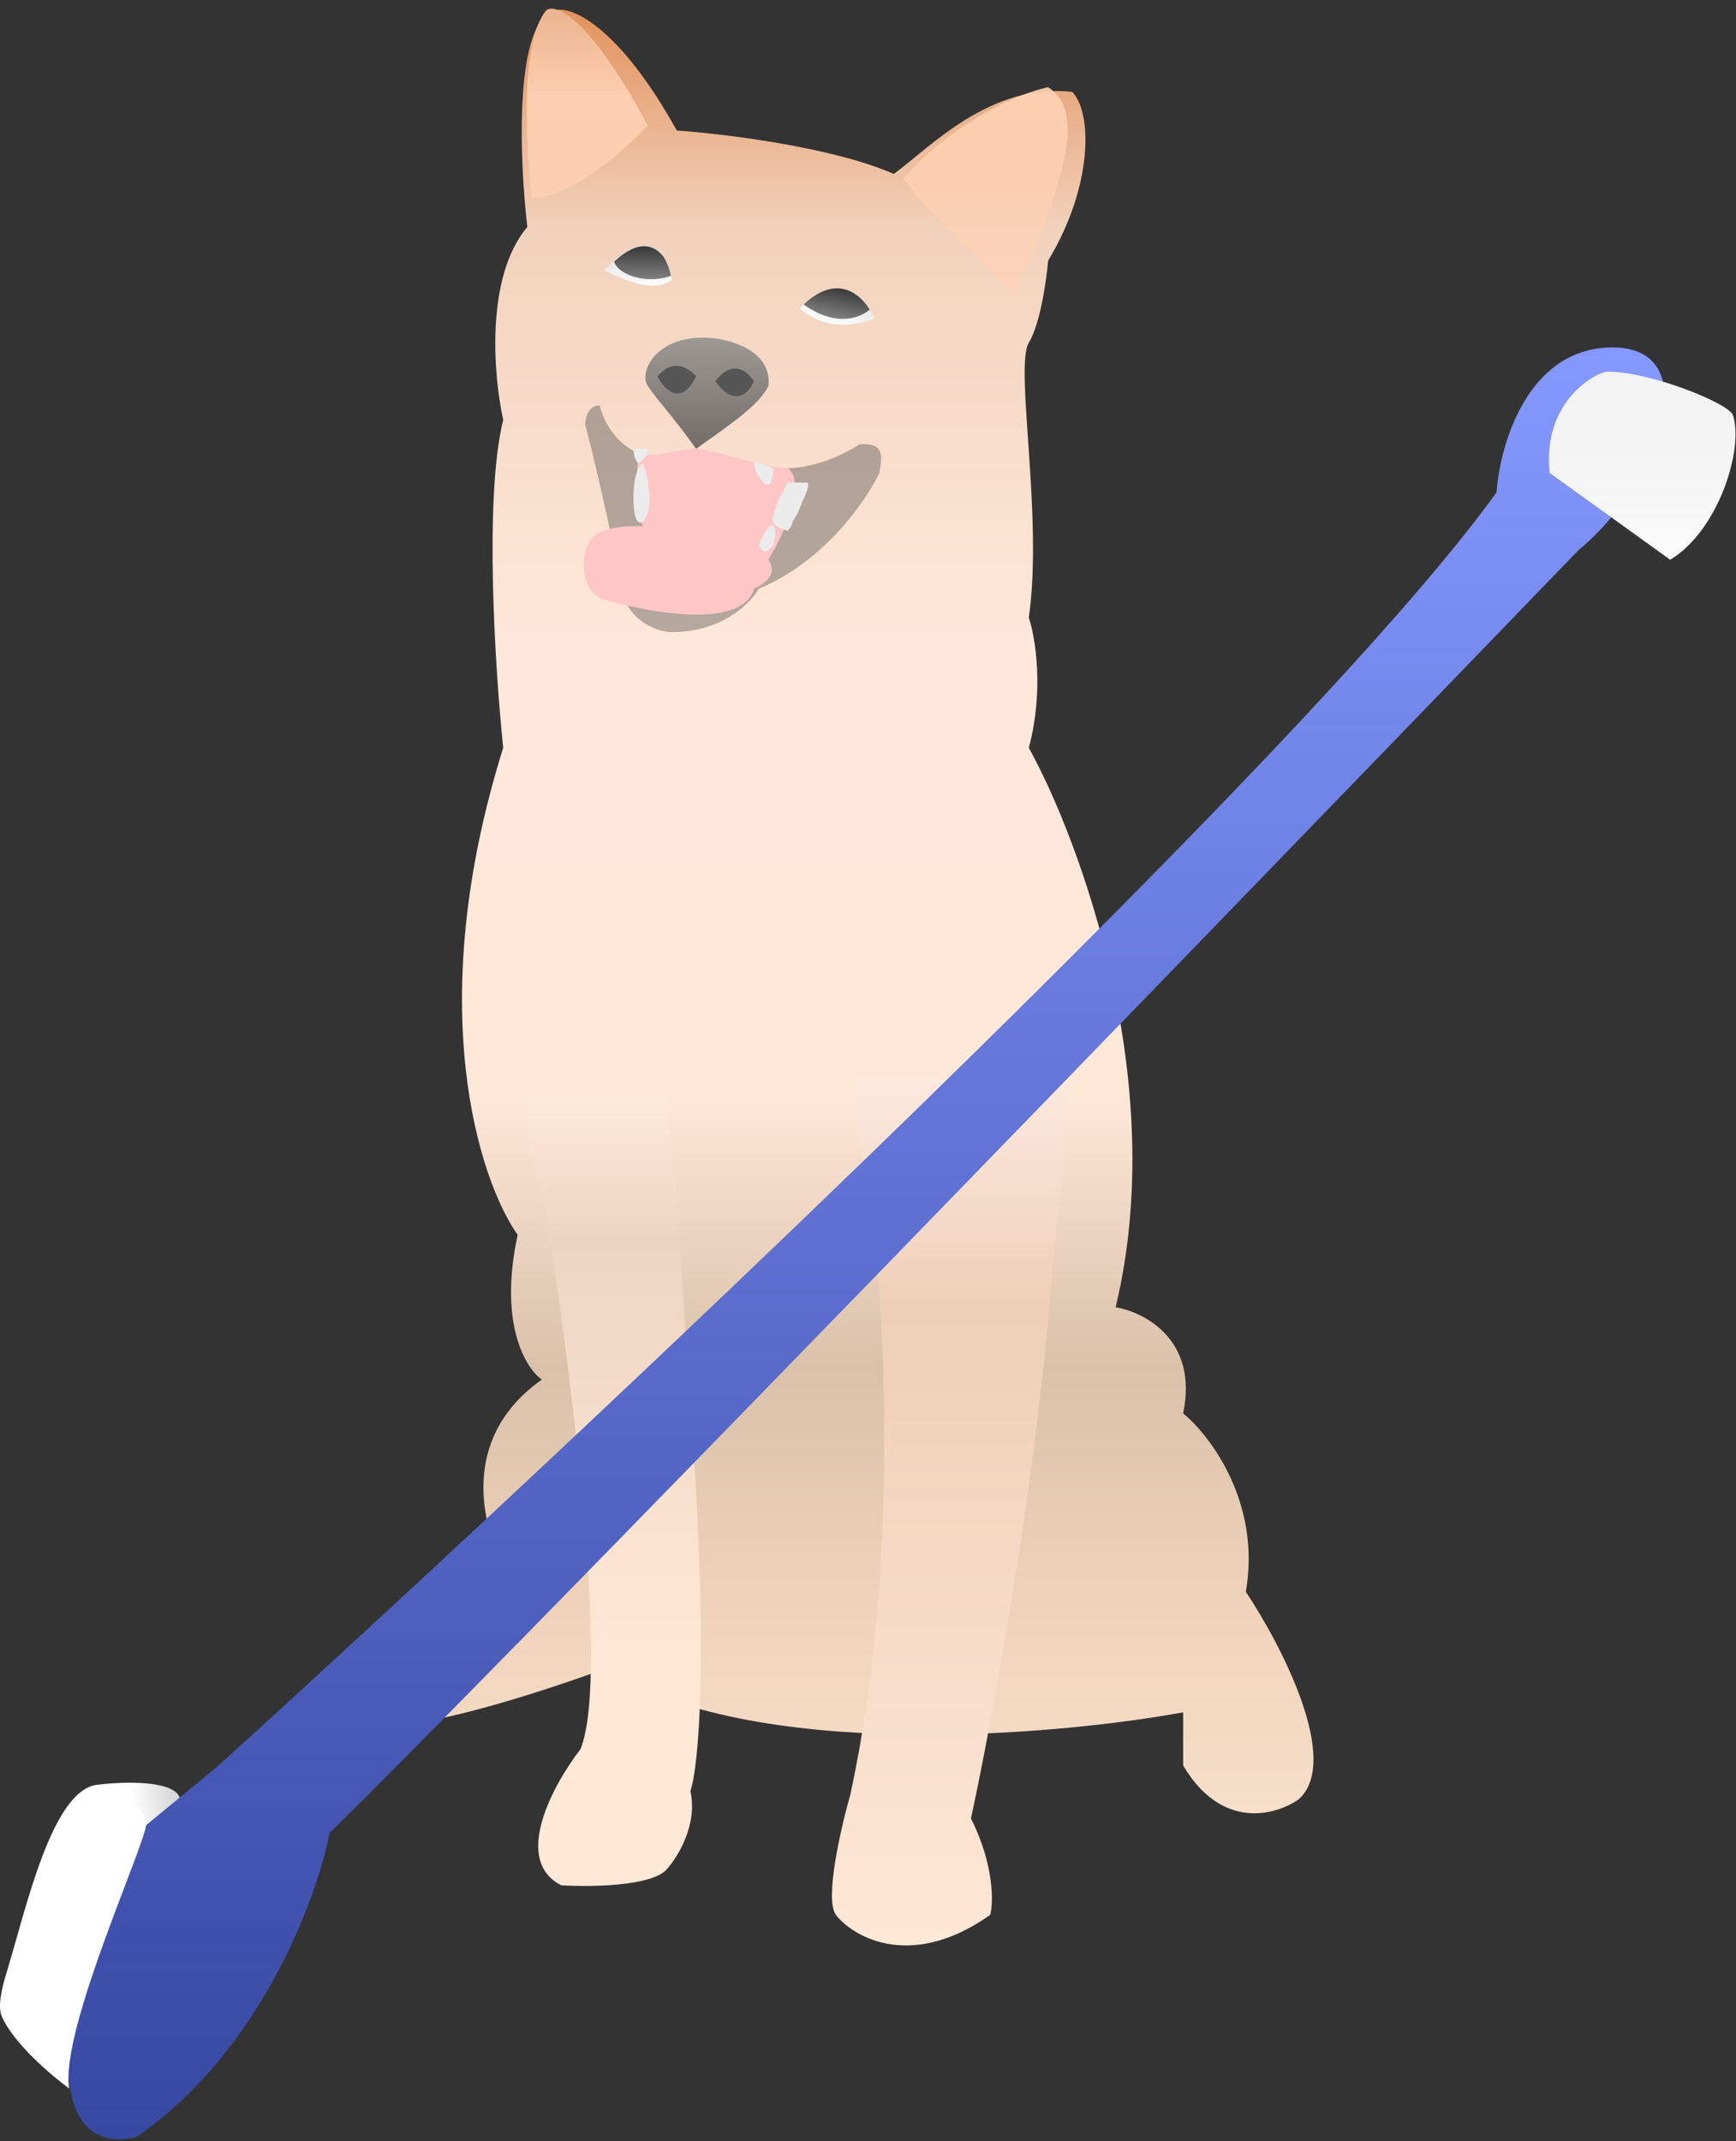 <svg width="180" height="222" viewBox="0 0 180 222" fill="none" xmlns="http://www.w3.org/2000/svg">
<rect x="0" y="0" width="180" height="222" fill="#333333" stroke="none"/>
<path d="M57.676 1.033C53.276 1.833 53.842 16.367 54.676 23.533C50.276 28.733 51.176 39.033 52.176 43.533C50.176 51.533 51.343 69.533 52.176 77.533C43.776 104.333 49.675 122.367 53.675 128.033C51.675 137.233 54.509 141.867 56.176 143.033C46.576 149.833 50.509 160.533 53.675 165.033C37.275 169.833 36.842 175.367 38.676 177.533C38.276 181.133 54.509 176.033 62.676 173.033C77.876 182.633 109.009 180.033 122.676 177.533V183.033C126.676 189.833 132.342 188.2 134.676 186.533C139.076 182.533 132.842 170.533 129.176 165.033C130.776 155.833 125.509 148.867 122.676 146.533C124.276 138.933 118.676 136.033 115.676 135.533C121.276 112.333 112.009 87.2 106.676 77.533C108.276 71.533 107.342 66.033 106.676 64.033C108.176 53.533 105.176 38.033 106.676 35.533C107.876 33.533 108.509 29.033 108.676 27.033C113.476 19.033 113.176 11.533 111.176 9.533C102.676 8.533 96.343 15.367 92.676 18.033C86.276 15.233 75.009 13.867 70.176 13.533C64.176 2.733 59.342 0.7 57.676 1.033Z" fill="url(#paint0_linear_101_50)"/>
<path d="M88.176 186.033C93.376 162.033 91.676 134.7 90.176 124.033C88.976 119.233 88.676 114.033 88.676 112.033H111.176C110.776 116.033 109.676 126.367 109.176 131.033C107.576 153.033 102.842 178.533 100.676 188.533C103.076 193.333 103.009 197.2 102.676 198.533C94.176 204.533 88.176 200.533 86.676 198.533C85.476 196.933 87.176 189.533 88.176 186.033Z" fill="url(#paint1_linear_101_50)"/>
<path d="M60.187 181.358C63.358 173.545 58.866 139.397 56.224 123.3C54.638 120.261 54.572 115.523 54.737 113.533H69.105L70.095 123.3L71.582 145.547C73.563 172.025 72.407 183.348 71.582 185.699C72.374 189.172 70.26 192.572 69.105 193.838C67.519 195.574 61.178 195.647 58.205 195.466C53.053 192.861 57.38 184.975 60.187 181.358Z" fill="url(#paint2_linear_101_50)"/>
<path opacity="0.4" d="M72.176 46.533C65.776 49.333 62.842 44.7 62.176 42.033C60.976 42.033 60.676 43.367 60.676 44.033C62.276 50.033 64.009 58.533 64.676 62.033C65.876 64.833 68.509 65.533 69.676 65.533C74.876 65.533 77.842 62.533 78.676 61.033C85.476 58.233 89.842 51.867 91.176 49.033C91.676 46.533 91.176 46.033 89.176 46.033C82.176 50.533 76.009 48.033 72.176 46.533Z" fill="#474747"/>
<path d="M66.676 54.533C65.444 52.561 66.176 48.533 66.176 47.033C68.176 47.533 69.94 46.533 72.176 46.533C73.676 46.533 80.251 48.729 81.676 48.533C83.728 50.111 81.176 55.533 79.676 58.033C80.676 59.533 79.355 60.533 78.176 61.033C76.944 65.373 67.051 63.467 62.604 62.152C60.141 61.363 60.176 57.533 61.176 56.033C62.176 54.533 65.307 54.533 66.676 54.533Z" fill="#FFC6C6"/>
<path d="M79.175 50.033C78.376 49.233 78.175 48.367 78.175 48.033C77.775 47.633 79.342 48.2 80.175 48.533C80.175 49.367 79.975 50.833 79.175 50.033Z" fill="#ECECEC"/>
<path d="M66.176 48.033C65.776 47.633 65.676 46.867 65.676 46.533H67.176C67.176 47.333 66.509 47.867 66.176 48.033Z" fill="#ECECEC"/>
<path d="M80.176 54.533C79.776 54.133 79.009 55.7 78.676 56.533C79.076 57.333 79.509 57.2 79.676 57.033L80.176 56.533C80.342 56.033 80.576 54.933 80.176 54.533Z" fill="#ECECEC"/>
<path d="M81.176 51.033C80.776 51.433 80.342 52.867 80.176 53.533C79.776 54.333 81.009 54.867 81.676 55.033C82.076 54.633 82.176 54.2 82.176 54.033C82.576 53.633 83.009 52.533 83.176 52.033C83.976 50.433 83.842 50.033 83.676 50.033H81.676L81.176 51.033Z" fill="#ECECEC"/>
<path d="M66.676 48.033C65.876 48.433 65.676 50.533 65.676 51.533C65.676 54.333 66.342 54.367 66.676 54.033C67.876 52.833 67.176 49.533 66.676 48.033Z" fill="#ECECEC"/>
<path opacity="0.8" d="M73.676 35.033C68.076 34.633 66.175 38.533 67.176 40.033C68.176 41.533 69.676 43.033 72.176 46.533C75.676 44.033 78.676 42.033 79.676 40.033C80.076 36.433 75.842 35.2 73.676 35.033Z" fill="url(#paint3_linear_101_50)"/>
<path d="M74.176 39.533C74.842 38.533 76.576 37.133 78.176 39.533C77.676 40.7 76.176 42.333 74.176 39.533Z" fill="#565656"/>
<path d="M72.176 39.033C71.509 38.2 69.776 37.033 68.176 39.033C68.842 40.367 70.576 42.233 72.176 39.033Z" fill="#565656"/>
<path d="M18.676 186.533C18.276 184.533 12.842 184.7 10.176 185.033L15.176 189.533C16.509 189.367 19.076 188.533 18.676 186.533Z" fill="url(#paint4_linear_101_50)"/>
<path d="M155.176 51.033C135.976 77.833 58.843 150.2 22.676 183.033L14.176 190.033C1.376 218.833 8.843 223.033 14.176 221.533C26.976 212.733 32.843 196.867 34.176 190.033C48.576 176.033 126.509 95.533 163.676 57.033C172.176 50.033 177.176 35.533 166.676 36.033C158.276 36.433 155.509 46.2 155.176 51.033Z" fill="url(#paint5_linear_101_50)"/>
<path d="M0.176 209.033C1.375 211.834 5.342 215.2 7.176 216.533C6.176 210.533 15.176 191.033 15.176 189.033C15.176 187.433 11.842 185.7 10.176 185.033C5.376 185.433 2.676 198.033 0.676 204.533C0.176 206.159 -0.253 208.033 0.176 209.033Z" fill="white"/>
<path d="M179.676 43.033C179.276 41.833 171.176 38.533 166.676 38.533C165.676 38.533 159.876 41.433 160.676 49.033L173.176 58.033C178.176 55.033 180.842 46.533 179.676 43.033Z" fill="url(#paint6_linear_101_50)"/>
<path d="M62.676 28.033C64.509 25.867 68.476 23.033 69.676 29.033C68.342 29.867 66.676 30.033 62.676 28.033Z" fill="url(#paint7_linear_101_50)"/>
<path d="M90.676 33.033C89.536 30.434 86.676 28.033 82.921 31.984C84.176 33.033 86.676 34.533 90.676 33.033Z" fill="url(#paint8_linear_101_50)"/>
<path d="M56.676 1.033C53.876 4.233 54.509 15.367 55.176 20.533C59.176 20.533 64.842 15.533 67.176 13.033C61.176 1.833 57.676 0.367 56.676 1.033Z" fill="url(#paint9_linear_101_50)"/>
<path d="M93.676 18.533L95.176 20.533L105.176 30.533C111.976 15.733 111.676 11.033 108.676 9.033C101.876 10.633 95.676 16.033 93.676 18.533Z" fill="url(#paint10_linear_101_50)"/>
<path fill-rule="evenodd" clip-rule="evenodd" d="M90.18 32.096C89.04 33.056 86.586 33.897 83.335 31.57C86.433 28.64 88.877 30.031 90.18 32.096Z" fill="url(#paint11_linear_101_50)"/>
<path fill-rule="evenodd" clip-rule="evenodd" d="M68.846 26.689C69.136 27.162 69.385 27.788 69.579 28.594C67.098 29.508 64.115 28.539 63.676 27.12C66.248 24.743 67.913 25.414 68.846 26.689Z" fill="url(#paint12_linear_101_50)"/>
<defs>
<linearGradient id="paint0_linear_101_50" x1="87.063" y1="1" x2="87.063" y2="187.998" gradientUnits="userSpaceOnUse">
<stop stop-color="#E2925D"/>
<stop offset="0.122" stop-color="#F2D2BC"/>
<stop offset="0.351" stop-color="#FFE8D9"/>
<stop offset="0.601" stop-color="#FFE8D8"/>
<stop offset="0.752" stop-color="#DBC1AA"/>
<stop offset="0.898" stop-color="#F1D4BB"/>
<stop offset="1" stop-color="#F7DFCA"/>
</linearGradient>
<linearGradient id="paint1_linear_101_50" x1="98.719" y1="112.033" x2="98.719" y2="201.702" gradientUnits="userSpaceOnUse">
<stop stop-color="#FDE9DE"/>
<stop offset="0.262" stop-color="#EECFB8"/>
<stop offset="1" stop-color="#FFE8D6"/>
</linearGradient>
<linearGradient id="paint2_linear_101_50" x1="63.676" y1="113.533" x2="63.676" y2="195.533" gradientUnits="userSpaceOnUse">
<stop stop-color="#FFE9D9"/>
<stop offset="0.184" stop-color="#EDD5C2"/>
<stop offset="0.705" stop-color="#FFE8D5"/>
</linearGradient>
<linearGradient id="paint3_linear_101_50" x1="73.431" y1="35.002" x2="73.431" y2="46.533" gradientUnits="userSpaceOnUse">
<stop stop-color="#898989"/>
<stop offset="1" stop-color="#515151"/>
</linearGradient>
<linearGradient id="paint4_linear_101_50" x1="18.176" y1="186.533" x2="13.676" y2="187.033" gradientUnits="userSpaceOnUse">
<stop offset="0.07" stop-color="#D9D9D9"/>
<stop offset="1" stop-color="white"/>
</linearGradient>
<linearGradient id="paint5_linear_101_50" x1="89.856" y1="36.021" x2="89.856" y2="221.796" gradientUnits="userSpaceOnUse">
<stop stop-color="#8498FF"/>
<stop offset="1" stop-color="#3748A2"/>
</linearGradient>
<linearGradient id="paint6_linear_101_50" x1="170.21" y1="38.533" x2="170.21" y2="59.533" gradientUnits="userSpaceOnUse">
<stop offset="0.035" stop-color="#F3F3F3"/>
<stop offset="0.392" stop-color="#F4F4F4"/>
<stop offset="0.662" stop-color="#F7F7F7"/>
<stop offset="1" stop-color="white"/>
</linearGradient>
<linearGradient id="paint7_linear_101_50" x1="66.176" y1="25.434" x2="66.176" y2="29.896" gradientUnits="userSpaceOnUse">
<stop stop-color="#D9D9D9"/>
<stop offset="1" stop-color="white"/>
</linearGradient>
<linearGradient id="paint8_linear_101_50" x1="87.302" y1="29.53" x2="86.031" y2="33.807" gradientUnits="userSpaceOnUse">
<stop stop-color="#D9D9D9"/>
<stop offset="1" stop-color="white"/>
</linearGradient>
<linearGradient id="paint9_linear_101_50" x1="82.653" y1="0.898" x2="82.653" y2="30.533" gradientUnits="userSpaceOnUse">
<stop stop-color="#EBB48F"/>
<stop offset="0.314" stop-color="#FFD2B4" stop-opacity="0.924"/>
<stop offset="0.955" stop-color="#FFD2B4" stop-opacity="0.52"/>
</linearGradient>
<linearGradient id="paint10_linear_101_50" x1="82.653" y1="0.898" x2="82.653" y2="30.533" gradientUnits="userSpaceOnUse">
<stop stop-color="#EBB48F"/>
<stop offset="0.314" stop-color="#FFD2B4" stop-opacity="0.924"/>
<stop offset="0.955" stop-color="#FFD2B4" stop-opacity="0.52"/>
</linearGradient>
<linearGradient id="paint11_linear_101_50" x1="87.26" y1="29.821" x2="86.617" y2="32.991" gradientUnits="userSpaceOnUse">
<stop stop-color="#383838"/>
<stop offset="1" stop-color="#808080"/>
</linearGradient>
<linearGradient id="paint12_linear_101_50" x1="66.673" y1="25.533" x2="66.673" y2="28.951" gradientUnits="userSpaceOnUse">
<stop stop-color="#383838"/>
<stop offset="1" stop-color="#808080"/>
</linearGradient>
</defs>
</svg>
